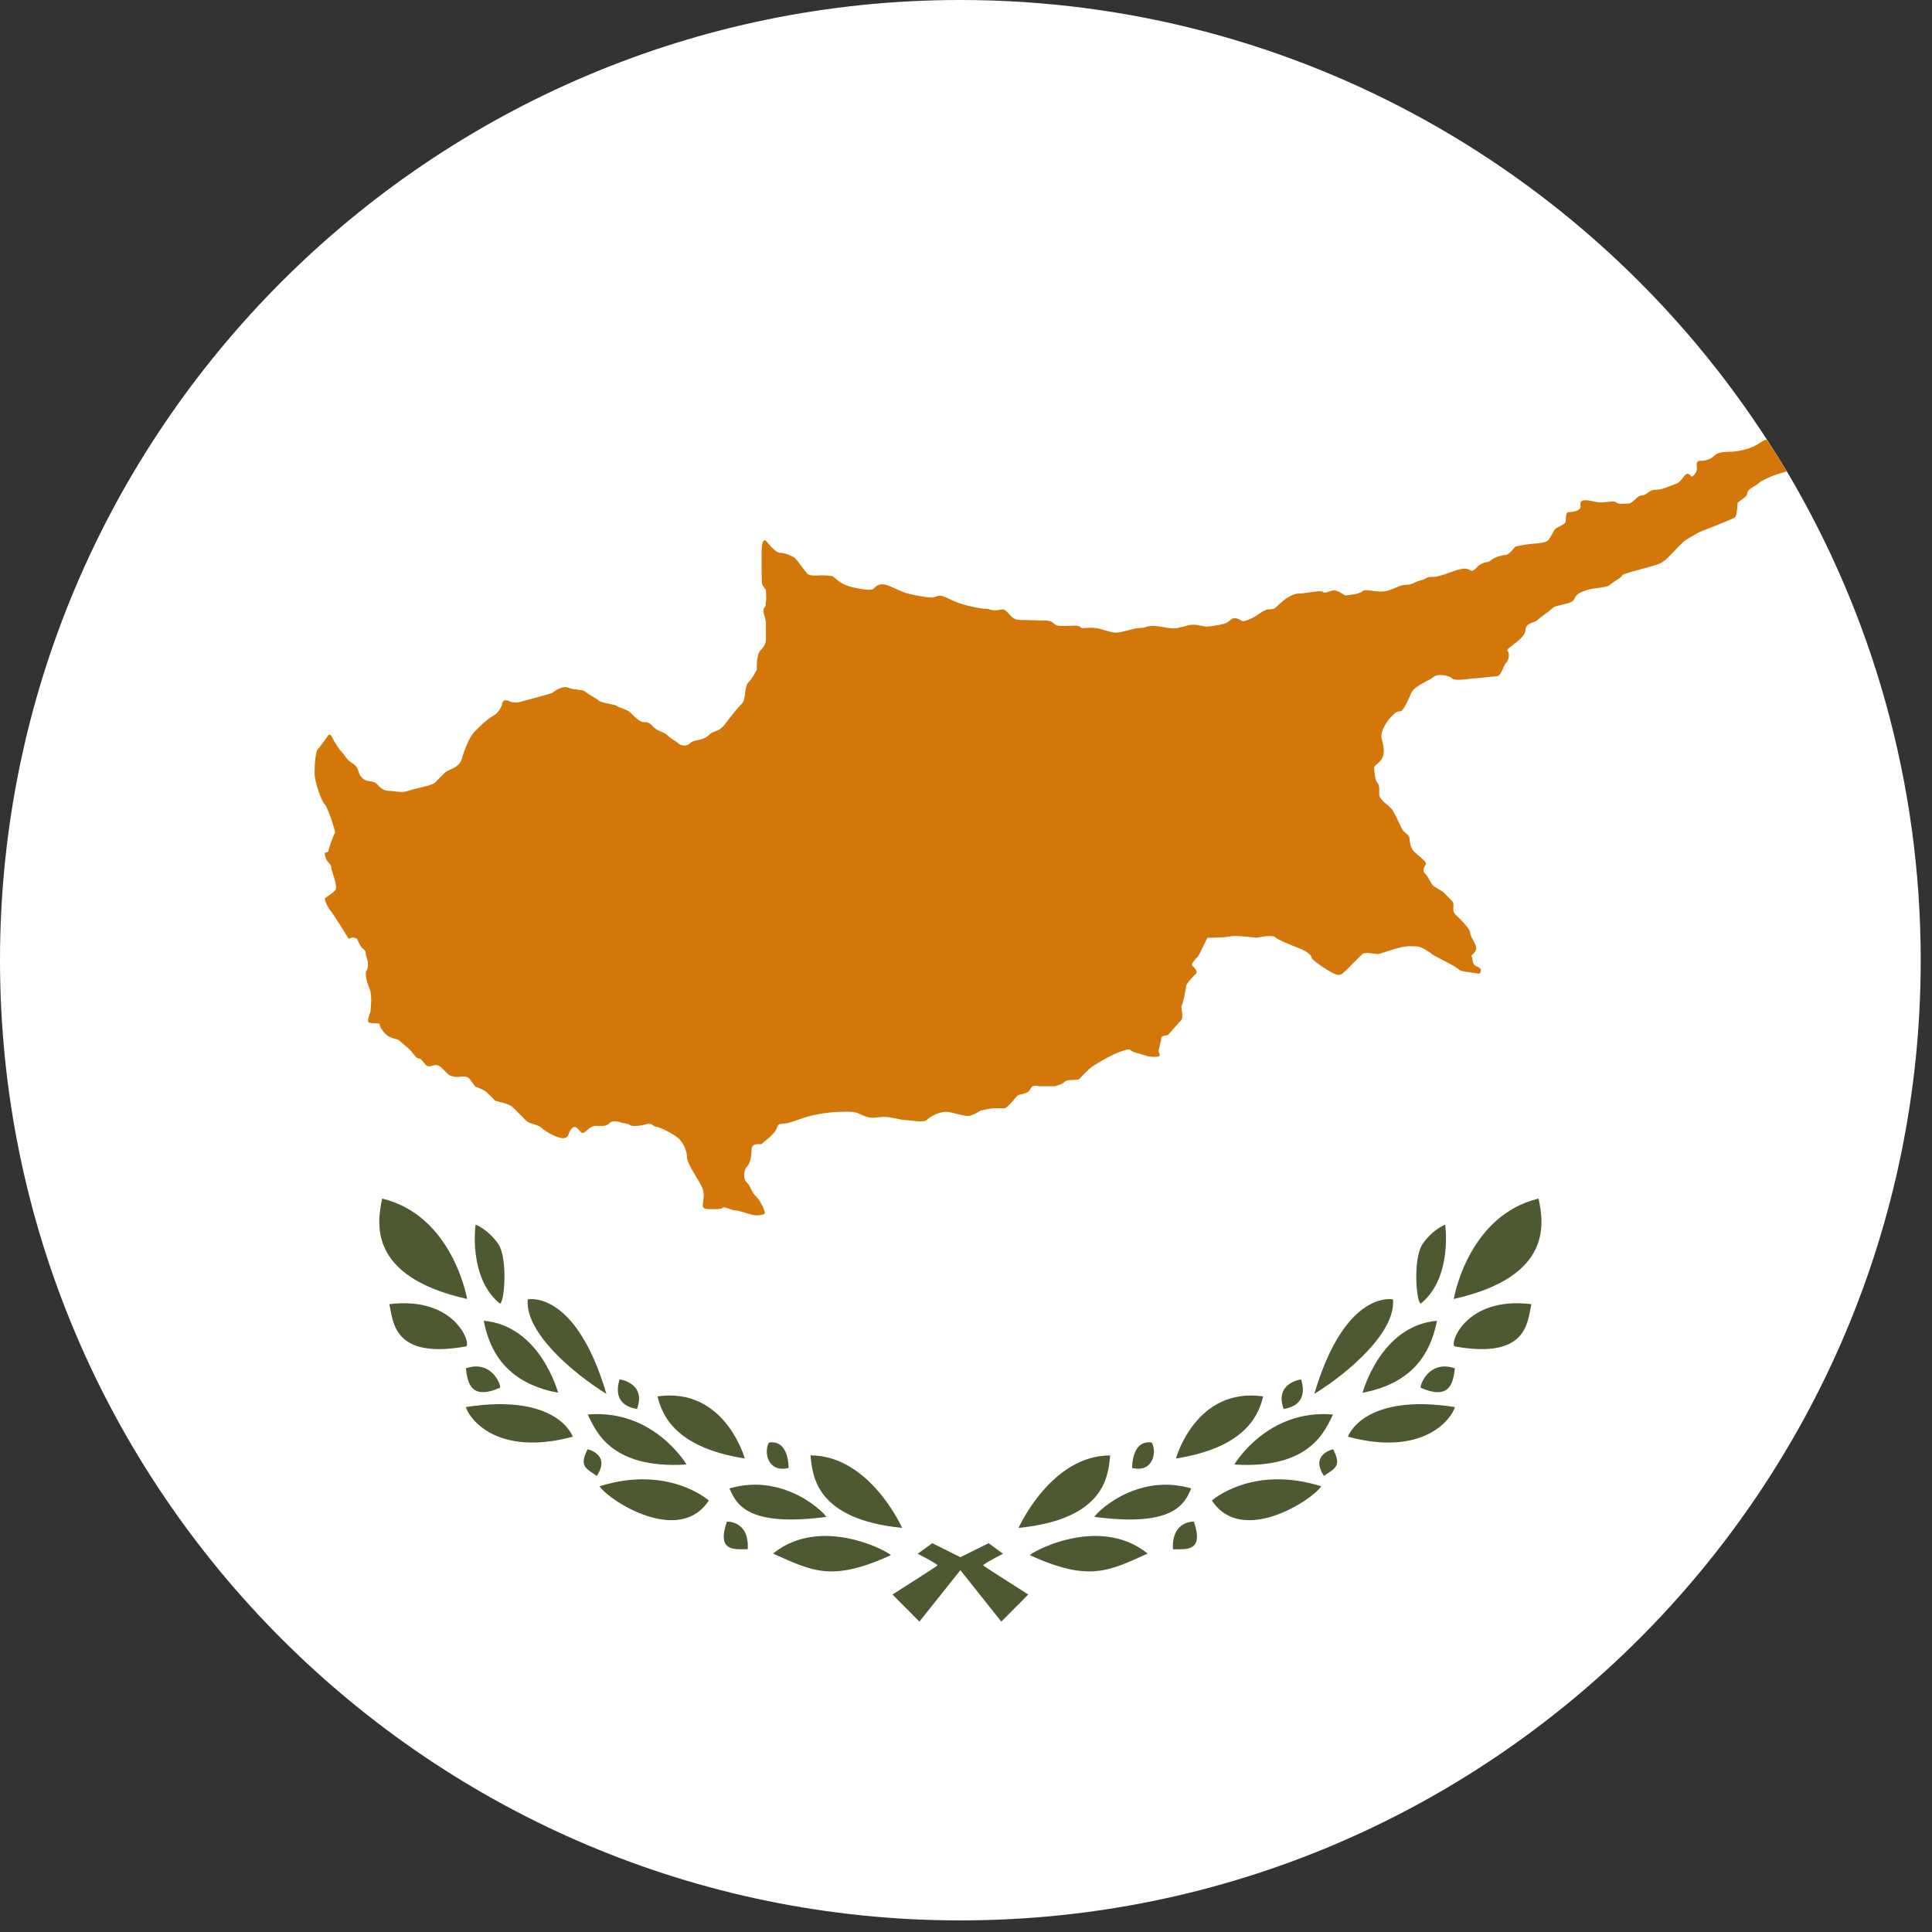 <?xml version="1.0" encoding="UTF-8"?>
<svg width="32px" height="32px" viewBox="0 0 32 32" version="1.1" xmlns="http://www.w3.org/2000/svg" xmlns:xlink="http://www.w3.org/1999/xlink">
    <rect x="0" y="0" width="32" height="32" fill="#333333" stroke="none"/>
    <title>Cyprus</title>
    <g id="Cyprus" stroke="none" stroke-width="1" fill="none" fill-rule="evenodd">
        <g id="Group-164">
            <path d="M31.813,15.906 C31.813,24.675 24.679,31.808 15.906,31.808 C7.137,31.808 -3.09796633e-14,24.675 -3.09796633e-14,15.906 C-3.09796633e-14,7.137 7.137,1.35536027e-14 15.906,1.35536027e-14 C21.512,1.35536027e-14 26.45,2.914 29.281,7.305 C29.389,7.47 29.495,7.641 29.596,7.808 C31.006,10.183 31.813,12.954 31.813,15.906" id="Fill-9557" fill="#FFFFFF"></path>
            <path d="M29.595,7.808 C29.489,7.836 29.374,7.876 29.374,7.876 C29.374,7.876 29.174,7.958 29.131,8.002 C29.089,8.048 28.941,8.095 28.941,8.169 C28.941,8.24 28.778,8.305 28.778,8.34 C28.778,8.373 28.771,8.533 28.739,8.566 C28.706,8.602 28.124,8.815 28.107,8.833 C28.092,8.848 27.924,8.933 27.882,8.975 C27.838,9.015 27.778,9.076 27.711,9.148 C27.642,9.215 27.578,9.308 27.45,9.35 C27.325,9.394 26.864,9.501 26.864,9.533 C26.864,9.568 26.729,9.626 26.671,9.683 C26.611,9.739 26.385,9.737 26.289,9.772 C26.196,9.804 26.111,9.827 26.078,9.919 C26.046,10.014 25.772,10.011 25.711,10.075 C25.643,10.141 25.529,10.211 25.475,10.262 C25.428,10.315 25.268,10.315 25.268,10.428 C25.268,10.544 25.082,10.657 25.05,10.69 C25.022,10.718 24.94,10.754 24.975,10.789 C25.008,10.822 24.993,10.936 24.94,10.986 C24.89,11.04 24.868,11.203 24.786,11.203 C24.7,11.203 24.479,11.236 24.421,11.236 C24.361,11.236 24.104,11.289 24.051,11.236 C23.993,11.179 23.801,11.161 23.751,11.208 C23.704,11.258 23.426,11.358 23.376,11.475 C23.326,11.59 23.244,11.782 23.191,11.782 C23.133,11.782 23.111,11.8 23.04,11.875 C22.968,11.947 22.88,12.093 22.88,12.187 C22.88,12.281 22.943,12.364 22.912,12.504 C22.88,12.64 22.761,12.661 22.761,12.717 C22.761,12.772 22.773,12.921 22.811,12.962 C22.852,13 22.844,13.083 22.844,13.144 C22.844,13.203 22.858,13.214 22.916,13.279 C22.979,13.335 22.99,13.335 23.043,13.392 C23.101,13.447 23.205,13.721 23.244,13.764 C23.287,13.803 23.344,13.839 23.344,13.878 C23.344,13.916 23.362,14.046 23.415,14.099 C23.469,14.153 23.619,14.264 23.619,14.303 C23.619,14.338 23.536,14.404 23.604,14.47 C23.669,14.539 23.697,14.631 23.737,14.667 C23.773,14.707 23.861,14.735 23.919,14.788 L24.051,14.924 C24.107,14.981 24.032,15.071 24.104,15.145 C24.179,15.217 24.35,15.381 24.35,15.449 C24.35,15.513 24.451,15.635 24.451,15.709 C24.451,15.78 24.35,15.821 24.375,15.846 C24.404,15.874 24.365,15.973 24.471,16.012 C24.576,16.049 24.504,16.128 24.504,16.128 L24.286,16.096 C24.286,16.096 24.187,16.089 24.14,16.039 C24.09,15.992 23.743,15.83 23.715,15.802 C23.683,15.77 23.536,15.675 23.469,15.675 C23.404,15.675 23.315,15.659 23.172,15.699 C23.026,15.734 22.861,15.802 22.822,15.802 C22.783,15.802 22.601,15.764 22.565,15.802 C22.526,15.841 22.416,15.949 22.38,15.985 C22.345,16.02 22.358,16.009 22.284,16.081 C22.212,16.152 22.187,16.178 22.047,16.102 C21.912,16.023 21.719,15.896 21.719,15.852 C21.719,15.81 21.612,15.741 21.509,15.703 C21.405,15.664 21.159,15.563 21.115,15.52 C21.073,15.477 20.812,15.532 20.812,15.532 C20.812,15.532 20.466,15.488 20.381,15.509 C20.291,15.532 19.998,15.532 19.998,15.532 L19.849,15.835 C19.849,15.835 19.719,15.96 19.748,15.992 C19.78,16.02 19.841,16.092 19.813,16.124 C19.78,16.152 19.645,16.295 19.645,16.334 C19.645,16.37 19.591,16.635 19.573,16.656 C19.552,16.674 19.609,16.853 19.566,16.895 C19.524,16.941 19.363,17.124 19.345,17.142 C19.331,17.156 19.234,17.145 19.234,17.195 C19.234,17.245 19.191,17.367 19.191,17.41 C19.191,17.456 19.259,17.505 19.13,17.505 C19.002,17.505 18.97,17.477 18.82,17.438 C18.67,17.402 18.77,17.349 18.595,17.405 C18.418,17.459 18.096,17.652 18.041,17.705 C17.989,17.755 17.906,17.837 17.878,17.87 C17.845,17.902 17.681,17.87 17.638,17.916 C17.596,17.959 17.474,17.992 17.474,17.992 L17.224,17.992 C17.163,17.992 17.103,17.953 17.063,18.042 C17.024,18.13 16.885,18.113 16.849,18.152 C16.811,18.19 16.681,18.356 16.642,18.356 L16.489,18.356 C16.4,18.356 16.239,18.395 16.239,18.395 C16.239,18.395 16.113,18.483 16.038,18.483 C15.967,18.483 15.882,18.456 15.732,18.422 C15.581,18.388 15.399,18.499 15.349,18.551 C15.296,18.601 15.061,18.551 14.989,18.551 C14.918,18.551 14.767,18.499 14.646,18.499 C14.525,18.499 14.453,18.538 14.325,18.488 C14.199,18.441 14.214,18.413 14.017,18.413 C13.818,18.413 13.668,18.433 13.546,18.456 C13.425,18.477 13.353,18.499 13.143,18.573 C12.933,18.648 12.9,18.573 12.868,18.681 C12.832,18.791 12.633,18.926 12.614,18.948 C12.594,18.965 12.448,18.91 12.448,19.048 C12.448,19.187 12.407,19.294 12.368,19.329 C12.333,19.366 12.293,19.505 12.368,19.584 C12.448,19.662 12.432,19.727 12.518,19.812 C12.605,19.894 12.669,20.062 12.669,20.091 C12.669,20.12 12.589,20.13 12.518,20.13 C12.448,20.13 12.247,20.048 12.183,20.048 C12.115,20.048 11.996,19.977 11.972,20.004 C11.944,20.033 11.839,20.026 11.794,20.026 C11.75,20.026 11.64,20.038 11.64,19.969 C11.64,19.905 11.679,19.787 11.633,19.677 C11.59,19.566 11.379,19.279 11.379,19.169 C11.379,19.058 11.315,18.93 11.244,18.86 C11.169,18.788 10.923,18.662 10.865,18.662 C10.813,18.662 10.813,18.588 10.694,18.623 C10.579,18.655 10.458,18.659 10.433,18.634 C10.408,18.609 10.301,18.598 10.301,18.598 C10.301,18.598 10.165,18.538 10.101,18.598 C10.044,18.662 9.966,18.648 9.865,18.648 C9.766,18.648 9.698,18.766 9.652,18.766 C9.602,18.766 9.551,18.609 9.473,18.687 C9.394,18.766 9.445,18.82 9.355,18.849 C9.269,18.876 9.034,18.744 8.969,18.681 C8.908,18.62 8.78,18.623 8.715,18.562 L8.494,18.341 C8.423,18.267 8.224,18.251 8.194,18.224 C8.17,18.195 8.119,18.148 8.066,18.095 C8.016,18.045 7.873,17.998 7.873,17.998 L7.777,17.87 C7.777,17.87 7.758,17.831 7.681,17.831 C7.606,17.831 7.491,17.863 7.405,17.777 C7.319,17.691 7.284,17.641 7.22,17.641 C7.152,17.641 7.105,17.691 7.055,17.641 C7.01,17.595 6.98,17.531 6.934,17.531 C6.891,17.531 6.838,17.434 6.788,17.388 C6.738,17.334 6.656,17.278 6.619,17.238 C6.584,17.202 6.47,17.209 6.387,17.127 C6.31,17.049 6.288,16.991 6.288,16.963 C6.288,16.935 6.095,16.969 6.095,16.914 C6.095,16.859 6.135,16.759 6.135,16.759 C6.135,16.759 6.17,16.5 6.123,16.381 C6.073,16.267 6.059,16.185 6.059,16.124 C6.059,16.063 6.095,16.073 6.095,15.978 C6.095,15.885 6.059,15.852 6.059,15.799 C6.059,15.741 6.024,15.725 5.995,15.699 C5.966,15.67 5.913,15.549 5.913,15.549 L5.845,15.524 L5.775,15.549 C5.775,15.549 5.513,15.124 5.478,15.089 C5.438,15.052 5.367,14.896 5.381,14.878 C5.399,14.864 5.502,14.799 5.552,14.746 C5.606,14.691 5.488,14.414 5.488,14.381 C5.488,14.346 5.488,14.332 5.438,14.282 C5.389,14.232 5.381,14.153 5.381,14.153 L5.381,14.121 C5.381,14.121 5.442,14.121 5.442,14.089 C5.442,14.056 5.53,13.811 5.549,13.795 C5.563,13.779 5.431,13.378 5.381,13.326 C5.328,13.275 5.21,12.962 5.21,12.8 C5.21,12.64 5.231,12.439 5.26,12.414 C5.288,12.386 5.42,12.203 5.42,12.203 C5.42,12.203 5.46,12.118 5.502,12.215 C5.549,12.311 5.631,12.429 5.663,12.458 C5.695,12.49 5.724,12.543 5.763,12.585 C5.806,12.629 5.838,12.632 5.891,12.686 C5.946,12.739 5.924,12.811 6.002,12.888 C6.078,12.964 6.17,12.917 6.238,12.982 C6.305,13.05 6.345,13.099 6.445,13.099 C6.542,13.099 6.652,13.139 6.759,13.099 C6.864,13.06 7.152,13.014 7.203,12.964 C7.248,12.921 7.288,12.878 7.363,12.803 C7.438,12.729 7.606,12.739 7.659,12.54 C7.716,12.339 7.802,12.176 7.855,12.125 C7.902,12.075 8.059,11.915 8.162,11.861 C8.27,11.804 8.313,11.679 8.313,11.679 C8.313,11.679 8.313,11.547 8.452,11.622 C8.522,11.646 8.584,11.633 8.584,11.633 C8.805,11.578 9.144,11.479 9.144,11.479 C9.144,11.479 9.301,11.346 9.412,11.39 C9.522,11.436 9.655,11.412 9.705,11.464 C9.759,11.514 9.88,11.564 9.92,11.607 C9.961,11.646 10.187,11.664 10.219,11.693 C10.251,11.725 10.386,11.746 10.444,11.804 C10.504,11.865 10.593,11.961 10.665,11.961 C10.736,11.961 10.766,11.978 10.833,12.05 C10.901,12.118 10.994,12.115 11.065,12.187 C11.136,12.257 11.19,12.268 11.233,12.311 C11.271,12.35 11.365,12.372 11.43,12.311 C11.494,12.242 11.64,12.276 11.74,12.176 C11.839,12.075 11.894,12.153 12.026,11.971 C12.161,11.789 12.233,11.711 12.293,11.65 C12.354,11.59 12.326,11.372 12.397,11.3 C12.468,11.233 12.536,11.087 12.536,11.087 C12.536,11.087 12.522,10.847 12.597,10.772 C12.672,10.696 12.686,10.644 12.686,10.561 L12.686,10.307 C12.686,10.257 12.619,10.108 12.657,10.069 C12.697,10.029 12.672,10.001 12.686,9.965 C12.697,9.925 12.686,9.822 12.686,9.786 C12.686,9.754 12.619,9.697 12.619,9.654 C12.619,9.611 12.614,9.501 12.614,9.466 L12.614,9.157 C12.614,9.03 12.633,8.909 12.69,8.962 C12.743,9.019 12.843,9.157 12.928,9.157 C13.011,9.157 13.151,9.223 13.176,9.251 C13.204,9.279 13.336,9.466 13.375,9.505 C13.419,9.548 13.589,9.529 13.589,9.529 C13.589,9.529 13.782,9.529 13.8,9.551 C13.821,9.568 13.928,9.665 14.022,9.697 C14.114,9.733 14.422,9.797 14.464,9.754 C14.511,9.711 14.553,9.654 14.676,9.687 C14.797,9.722 14.907,9.797 15.04,9.832 C15.171,9.865 15.371,9.898 15.432,9.898 C15.493,9.898 15.532,9.847 15.621,9.876 C15.707,9.904 15.803,9.975 16.003,10.025 C16.199,10.075 16.278,10.083 16.339,10.083 C16.4,10.083 16.381,10.108 16.489,10.108 C16.592,10.108 16.609,10.064 16.675,10.13 C16.742,10.196 16.781,10.268 16.892,10.268 C17.003,10.268 17.124,10.276 17.207,10.276 C17.288,10.276 17.395,10.268 17.445,10.318 C17.492,10.368 17.528,10.368 17.638,10.368 C17.748,10.368 17.856,10.347 17.892,10.386 C17.927,10.419 17.942,10.397 18.084,10.397 C18.231,10.397 18.366,10.478 18.484,10.478 C18.598,10.478 18.78,10.401 18.881,10.401 C18.981,10.401 18.973,10.368 19.095,10.368 C19.22,10.368 19.334,10.408 19.441,10.408 C19.545,10.408 19.667,10.347 19.759,10.347 C19.855,10.347 19.93,10.378 19.981,10.378 C20.034,10.378 20.18,10.358 20.274,10.332 C20.37,10.315 20.381,10.211 20.491,10.246 C20.602,10.28 20.541,10.315 20.684,10.262 C20.826,10.211 20.922,10.094 21.008,10.094 C21.098,10.094 21.112,10.083 21.17,10.025 C21.226,9.968 21.387,9.832 21.501,9.832 C21.619,9.832 21.876,9.769 21.912,9.804 C21.947,9.84 22.044,9.777 22.097,9.777 C22.155,9.777 22.279,9.862 22.279,9.862 C22.279,9.862 22.512,9.847 22.565,9.793 C22.615,9.739 22.819,9.832 22.984,9.783 C23.15,9.733 23.183,9.687 23.287,9.687 C23.393,9.687 23.412,9.644 23.536,9.611 C23.662,9.576 23.604,9.555 23.74,9.555 C23.88,9.555 24.123,9.419 24.254,9.419 C24.386,9.419 24.35,9.511 24.465,9.394 C24.583,9.279 24.64,9.336 24.697,9.279 C24.754,9.223 24.904,9.191 24.947,9.191 C24.989,9.191 25.1,9.052 25.1,9.052 C25.1,9.052 25.107,9.052 25.24,9.026 C25.372,8.997 25.579,9.008 25.64,8.951 C25.693,8.894 25.725,8.798 25.758,8.765 C25.792,8.73 25.889,8.697 25.918,8.665 C25.951,8.633 25.918,8.483 25.979,8.483 C26.039,8.483 26.133,8.466 26.167,8.426 C26.203,8.394 26.139,8.312 26.221,8.29 C26.307,8.269 26.41,8.322 26.511,8.322 C26.611,8.322 26.735,8.287 26.771,8.322 C26.807,8.358 26.903,8.34 26.975,8.34 C27.046,8.34 27.114,8.205 27.196,8.205 C27.278,8.205 27.306,8.112 27.424,8.112 C27.539,8.112 27.639,8.052 27.75,8.018 C27.86,7.983 27.893,7.847 27.95,7.847 C28.003,7.847 28.003,7.922 28.042,7.883 C28.081,7.847 28.107,7.801 28.107,7.765 C28.107,7.726 28.081,7.634 28.153,7.634 C28.224,7.634 28.321,7.619 28.386,7.555 C28.45,7.491 28.538,7.483 28.645,7.483 C28.75,7.483 28.907,7.455 29.021,7.405 C29.139,7.355 29.238,7.262 29.263,7.287 C29.267,7.294 29.274,7.301 29.28,7.306 C29.388,7.469 29.495,7.641 29.595,7.808" id="Fill-9558" fill="#D4770A"></path>
            <path d="M16.285,25.928 C16.271,25.91 16.613,25.735 16.613,25.735 L16.374,25.56 L15.907,25.792 L15.442,25.56 L15.199,25.735 C15.199,25.735 15.543,25.91 15.528,25.928 C15.492,25.96 14.782,26.41 14.782,26.41 L15.228,26.859 L15.907,26.007 L16.585,26.859 L17.032,26.41 C17.032,26.41 16.321,25.96 16.285,25.928" id="Fill-9559" fill="#4D5A31"></path>
            <path d="M16.87,25.307 C16.87,25.307 17.406,24.106 18.388,24.106 C18.356,24.454 18.295,25.164 16.87,25.307" id="Fill-9560" fill="#4D5A31"></path>
            <path d="M17.06,25.76 C17.024,25.743 18.188,25.068 19.009,25.732 C18.367,26.02 18.042,26.207 17.06,25.76" id="Fill-9561" fill="#4D5A31"></path>
            <path d="M18.131,25.125 C18.095,25.121 18.784,24.376 19.73,24.653 C19.62,24.914 19.437,25.296 18.131,25.125" id="Fill-9562" fill="#4D5A31"></path>
            <path d="M19.477,24.157 C19.477,24.157 19.805,22.968 20.923,23.129 C20.859,23.358 20.712,23.964 19.477,24.157" id="Fill-9563" fill="#4D5A31"></path>
            <path d="M20.444,24.257 C20.444,24.257 20.988,23.332 22.079,23.429 C21.958,23.657 21.737,24.339 20.444,24.257" id="Fill-9564" fill="#4D5A31"></path>
            <path d="M20.073,24.853 C20.073,24.853 20.74,24.257 21.884,24.618 C21.715,24.864 20.559,25.6 20.073,24.853" id="Fill-9565" fill="#4D5A31"></path>
            <path d="M23.072,21.522 C23.072,21.522 22.283,21.348 21.769,23.087 C22.323,22.746 23.123,22.068 23.072,21.522" id="Fill-9566" fill="#4D5A31"></path>
            <path d="M22.326,23.796 C22.326,23.796 22.569,23.068 24.098,23.305 C24.043,23.503 23.575,24.133 22.326,23.796" id="Fill-9567" fill="#4D5A31"></path>
            <path d="M22.569,23.068 C22.569,23.068 22.862,21.957 23.801,21.876 C23.725,22.247 23.529,22.89 22.569,23.068" id="Fill-9568" fill="#4D5A31"></path>
            <path d="M24.097,22.301 C23.997,22.282 24.26,21.464 25.365,21.601 C25.297,21.886 25.311,22.519 24.097,22.301" id="Fill-9569" fill="#4D5A31"></path>
            <path d="M23.54,21.586 C23.466,21.647 23.39,20.851 23.565,20.601 C23.737,20.355 23.937,20.284 23.937,20.284 C23.937,20.284 24.062,21.155 23.54,21.586" id="Fill-9570" fill="#4D5A31"></path>
            <path d="M24.079,21.515 C24.079,21.515 24.308,20.136 25.483,19.852 C25.565,20.241 25.737,21.143 24.079,21.515" id="Fill-9571" fill="#4D5A31"></path>
            <path d="M18.752,24.315 C18.752,24.315 18.738,23.843 19.077,23.893 C19.163,24.043 19.106,24.396 18.752,24.315" id="Fill-9572" fill="#4D5A31"></path>
            <path d="M19.774,25.203 C19.774,25.203 19.405,25.182 19.427,25.66 C19.645,25.66 19.948,25.707 19.774,25.203" id="Fill-9573" fill="#4D5A31"></path>
            <path d="M23.533,22.986 C23.505,22.972 23.658,22.511 24.098,22.664 C24.068,22.882 24.032,23.204 23.533,22.986" id="Fill-9574" fill="#4D5A31"></path>
            <path d="M21.551,22.847 C21.551,22.847 21.104,22.904 21.261,23.336 C21.445,23.311 21.658,23.197 21.551,22.847" id="Fill-9575" fill="#4D5A31"></path>
            <path d="M22.08,24.004 C22.08,24.004 21.691,24.09 21.929,24.446 C22.097,24.325 22.234,24.294 22.08,24.004" id="Fill-9576" fill="#4D5A31"></path>
            <path d="M14.943,25.307 C14.943,25.307 14.406,24.106 13.425,24.106 C13.457,24.454 13.518,25.164 14.943,25.307" id="Fill-9577" fill="#4D5A31"></path>
            <path d="M14.753,25.76 C14.789,25.743 13.625,25.068 12.803,25.732 C13.451,26.02 13.771,26.207 14.753,25.76" id="Fill-9578" fill="#4D5A31"></path>
            <path d="M13.682,25.125 C13.718,25.121 13.028,24.376 12.082,24.653 C12.197,24.914 12.376,25.296 13.682,25.125" id="Fill-9579" fill="#4D5A31"></path>
            <path d="M12.336,24.157 C12.336,24.157 12.007,22.968 10.89,23.129 C10.954,23.358 11.1,23.964 12.336,24.157" id="Fill-9580" fill="#4D5A31"></path>
            <path d="M11.372,24.257 C11.372,24.257 10.826,23.332 9.734,23.429 C9.855,23.657 10.076,24.339 11.372,24.257" id="Fill-9581" fill="#4D5A31"></path>
            <path d="M11.74,24.853 C11.74,24.853 11.072,24.257 9.93,24.618 C10.098,24.864 11.254,25.6 11.74,24.853" id="Fill-9582" fill="#4D5A31"></path>
            <path d="M8.741,21.522 C8.741,21.522 9.53,21.348 10.044,23.087 C9.494,22.746 8.691,22.068 8.741,21.522" id="Fill-9583" fill="#4D5A31"></path>
            <path d="M9.487,23.796 C9.487,23.796 9.244,23.068 7.716,23.305 C7.773,23.503 8.238,24.133 9.487,23.796" id="Fill-9584" fill="#4D5A31"></path>
            <path d="M9.244,23.068 C9.244,23.068 8.951,21.957 8.012,21.876 C8.088,22.247 8.284,22.89 9.244,23.068" id="Fill-9585" fill="#4D5A31"></path>
            <path d="M7.716,22.301 C7.816,22.282 7.556,21.464 6.448,21.601 C6.516,21.886 6.506,22.519 7.716,22.301" id="Fill-9586" fill="#4D5A31"></path>
            <path d="M8.273,21.586 C8.348,21.647 8.423,20.851 8.251,20.601 C8.077,20.355 7.877,20.284 7.877,20.284 C7.877,20.284 7.752,21.155 8.273,21.586" id="Fill-9587" fill="#4D5A31"></path>
            <path d="M7.737,21.515 C7.737,21.515 7.505,20.136 6.33,19.852 C6.249,20.241 6.077,21.143 7.737,21.515" id="Fill-9588" fill="#4D5A31"></path>
            <path d="M13.061,24.315 C13.061,24.315 13.075,23.843 12.736,23.893 C12.65,24.043 12.707,24.396 13.061,24.315" id="Fill-9589" fill="#4D5A31"></path>
            <path d="M12.04,25.203 C12.04,25.203 12.411,25.182 12.385,25.66 C12.169,25.66 11.864,25.707 12.04,25.203" id="Fill-9590" fill="#4D5A31"></path>
            <path d="M8.28,22.986 C8.313,22.972 8.155,22.511 7.716,22.664 C7.745,22.882 7.783,23.204 8.28,22.986" id="Fill-9591" fill="#4D5A31"></path>
            <path d="M10.262,22.847 C10.262,22.847 10.709,22.904 10.551,23.336 C10.369,23.311 10.155,23.197 10.262,22.847" id="Fill-9592" fill="#4D5A31"></path>
            <path d="M9.733,24.004 C9.733,24.004 10.122,24.09 9.884,24.446 C9.716,24.325 9.583,24.294 9.733,24.004" id="Fill-9593" fill="#4D5A31"></path>
        </g>
    </g>
</svg>